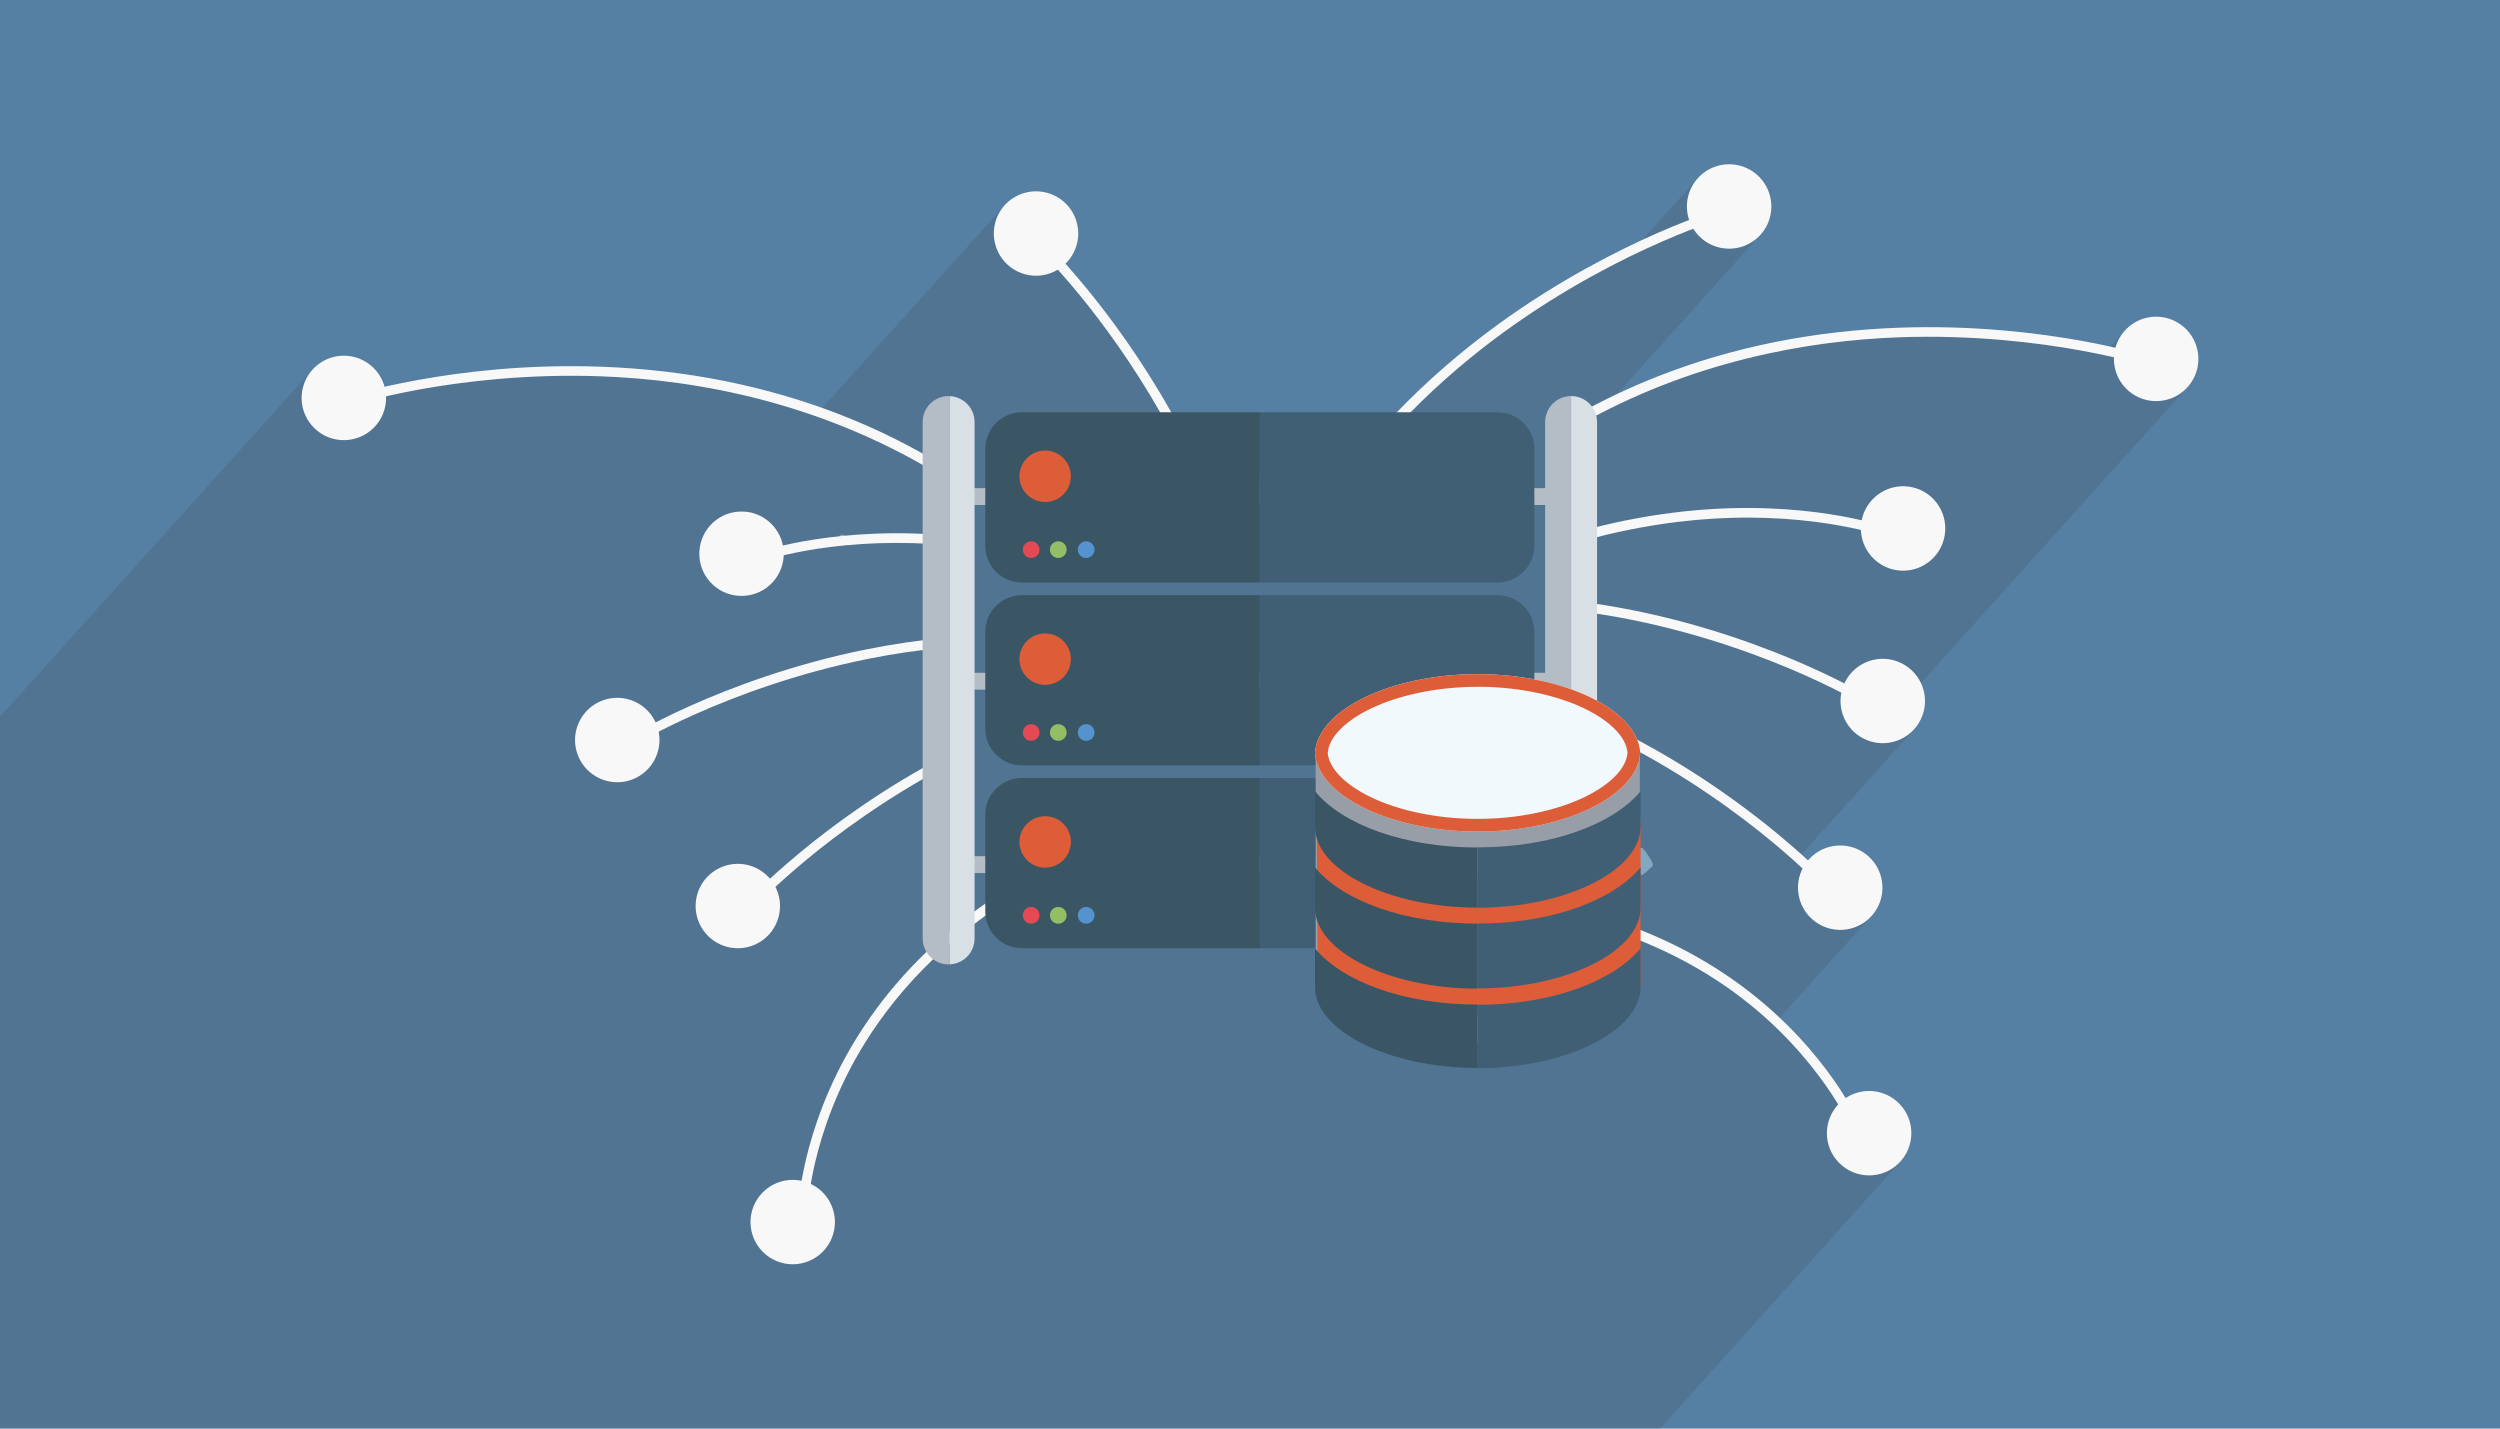 <svg xmlns="http://www.w3.org/2000/svg" xml:space="preserve" width="350" height="200" version="1" shape-rendering="geometricPrecision" text-rendering="geometricPrecision" image-rendering="optimizeQuality" fill-rule="evenodd" clip-rule="evenodd" viewBox="0 0 35000 20000"><path fill="#5580A3" d="M0 20000h35000V0H0v20000z"/><path fill="#373435" fill-opacity=".149" d="M8496 20000h14744l3378-3753-86 83-98 62-106 42-112 20-113-2-112-23-107-46-99-68-63-65 365-406-125 50-5-12-14-33-24-51-34-68-44-84-55-98-66-111-78-122-84-124-100-137-115-147-130-155-146-162-163-167-80-74 1336-1483-94 69-103 49-110 28-113 6-113-15-110-38-103-61-89-80-18-24 363-403-99 91-14-15-38-40-63-64-86-84-109-104-23-21 48-82 80-89-142 158-94-85 1657-1841-86 75-98 56-108 37-113 16-116-7-100-27 4432-4922-89 71-103 53-115 33-120 10-115-15-109-35-98-56-32-27 307-341-19-6-53-16-85-24-115-31-144-36-112-26 13-108 36-109 56-99 73-86-331 368-105-22-222-43-112-19-119-20-126-20-134-19-140-18-146-17-153-16-158-15-164-13-169-11-174-9-179-7-183-4-188-1-191 2-195 5-120 5-123 7-124 8-127 10-128 11-130 13-132 15-134 17-135 19-137 21-139 23-139 25-142 28-142 30-143 32-145 35-146 38-146 40-147 43-148 46-149 48-150 52-150 54-150 58-151 61-152 64-151 68-152 71-151 74-119 61 2237-2484-94 74-104 53-78 22 121-135-17 18-21 20-26 20-31 23-30 17-25 7-20-1-19-9-19-17-21-22-26-27-33-32-33-28-28-20-25-16-23-12-21-11-12-8 187-208-19 6-53 16-69 22 139-154-13 12-17 13-21 17-25 20-28 21-30 18-32 16-33 10-33 2-30-4-24-6-20-8-17-10-15-11-16-12-16-12-18-13-17-13-9-14-3-16 3-18 9-20 12-24 17-27 19-31 23-30-246 273-14-51-9-113 12-113 34-109 56-102 77-91-1039 1154-81 40-131 67-135 72-140 76-143 81-147 85-149 90-152 94-155 99-156 104-157 109-159 113-80 59-80 59-80 62-82 63-81 65-83 67-82 68-83 70-83 72-83 73-84 75-83 77-84 78-84 81-83 82-83 84h-192l-1156 1284h-714l529-588-17 18-19 14-20 8-20 2-20-6-6-8-1-13 5-14 8-16 11-16 13-15-497 552V5772l-1169 1298h-63l78-87 6-15v-14l-6-15-10-15-13-16-15-18-14-20-14-16-15-8-15-4-16 1-15 2-16 3h-16l-16-2-13-7-7-12-4-14-2-18-1-7 240-266-9 9-231 257-1-13-5-20-8-22-14-21-15-20-10-20-6-21-2-21v-17l214-237-7 7-10 9-9 9-10 9-178 198v-3l3-27 3-32 3-36 2-32 2-22 3-13 4-8 2-3 8-9 7-8 8-15 10-18 11-18 14-18-652 724h-400l1156-1284h-155l-75-131-76-127-76-124-75-120-75-116-75-113-73-109-73-105-72-101-70-97-69-94-67-89-65-84-62-81-61-76-58-72-145-174-133-152-25-28 150-166-78 84-88 64-77-86-101-108-83-86-63-63-39-38-14-13-306 340-63-59-69-94-49-109-27-116-3-116 19-113 40-106 60-97-2623 2913-82-29-159-52-158-50-157-46-156-42-155-40-153-37-153-34-151-31-150-29-148-26-147-24-145-21-143-19-141-17-139-14-137-13-135-10-133-9-131-7-128-6-195-5-191-2-188 1-183 4-179 7-174 9-169 11-164 13-158 15-153 17-146 17-140 18-133 19-126 20-120 20-111 19-222 43-197 42-171 39-144 37-114 30-85 25-52 15-18 6-43-128-408 454-24-19-73-87-56-99-36-108-14-115 9-120 33-115 54-103 71-89L0 10035v9965h8496z"/><path fill="#82A7C0" d="M11869 7621c-33-33-90-49-114-74-22-22-7-58 24-62 32-5 87 35 125 76 41 41 41 41 20 63-22 23-47 4-55-3zM16724 6962c-63-48-75-61-123-135-50-73-66-29-90-147-24-115-15-133 11-158 24-23 44-73-11-73-57 0-134 24-134 0 0-23 40-55 58-73 19-19 45-79-31-79-71 0-115 55-138 103-25 49-31 7-36 110-8 104-24 147 24 202 47 55 12 121 55 134 42 13 86-30 123 24 37 55 90 86 37 129-57 44-125 7-125 44 0 34 36 103-22 158-61 55 18 73 18 73s-7 31-39 60c-31 32-86 98-55 129 31 32 31 0 94-19 59-18 46-23 156-55 110-29 173-41 215-36 44 7 84 7 81-48-6-55 11-86 42-104 31-19 48-92 13-110-37-19-68 25-99-14-32-34 7-89-24-115z"/><path fill="#82A7C0" d="M16160 7061c-9-55-48-68 18-110 68-44 44-99 21-124-24-23-79-66-127-23-52 42-39 110-74 110-37 0-64 0-88 42-24 43-16 110 6 116 25 5 49 68 25 92-25 23-126 12-79 67 48 56 24 92 103 56 81-37 224-90 195-226zM24484 3259c-14-51-18-48 22-109 39-62 11-108-88-115-103-7-143-95-266 0-125 95-241 75-171 148 66 76 101 55 196 143 98 89 101 144 193 84 88-63 127-103 114-151zM24207 2925c40-33 33-48 0-96-37-47-55-176-125-149-68 28-164 33-219 123-55 89-86 129-31 163 53 34 68 69 156 76 87 5 182-90 219-117zM23845 3068c-48 0-84 34-61 70 21 33 61 33 87 33 29 0 70-8 47-48-18-40-62-55-73-55zM22941 11892c-26 53-55 103-55 159 0 55 63 168 83 191 20 25 57-16 112-67 55-52 88-48 24-151-64-105-127-204-164-132zM19224 9258c-37-7 11-109 62-109 52 0 210-64 143 7-64 73-172 109-205 102zM18651 9229c-74 0-131-51-101-80 27-27 42-49 115-15 72 37 169 37 127 73s-86 22-141 22zM17907 8986c-39-50 0-128-65-124-66 8-238 15-165 73 70 58 112 29 151 58 33 27 99 20 79-7zM17492 8649c-8-41-39-107-50-107-15 0-73-65-81 7-7 71-42 158 13 192 61 37 132-12 118-92zM16990 8734c39 0 22-99-7-99-31 0-72 35-64 65 5 29 40 34 71 34zM17574 6846c-13-33-49-79-13-129 35-51 65-100 94-14s0 113-29 143c-30 28-44 14-52 0zM18105 6518c-26-15 22-87 57-102s88-78 73-7c-14 72-79 135-130 109z"/><path fill="#F9F8F8" fill-rule="nonzero" d="M5396 5676c-58 321-365 534-687 477-321-58-535-365-477-687 58-321 365-535 687-477 321 58 534 365 477 687zM9195 10152c115 306-40 647-346 762-305 114-646-40-761-346-114-306 40-646 346-761 305-115 646 40 761 345zM10972 7725c15 326-237 602-563 617-326 16-603-236-618-562-15-327 237-603 563-618 326-16 602 237 618 563zM11375 16587c288 153 398 510 245 799-153 288-510 398-799 245-288-153-398-511-245-799s511-398 799-245zM10806 12335c193 264 136 633-127 826-264 193-633 136-826-127-193-264-136-634 127-826 264-193 633-136 826 127zM29604 5129c58 322 365 535 687 477 321-57 535-365 477-686s-365-535-687-477c-321 58-534 365-477 686zM25805 9606c-115 306 40 647 346 761 305 115 646-40 761-345 115-306-40-646-346-761-305-115-646 40-761 345zM26053 7371c-15 326 237 603 563 618s602-237 617-563c16-326-236-603-562-618s-603 237-618 563zM25717 15482c-211 249-181 622 68 833s622 181 833-68c212-249 181-622-68-833s-622-181-833 68zM25286 12078c-193 263-136 633 128 826 263 193 633 136 826-127 193-264 136-634-128-826-263-193-633-136-826 127zM14694 3829c-309 105-644-61-749-370s60-645 369-749c309-105 645 60 750 369s-61 645-370 750zM23784 3302c227 235 601 240 836 13 234-227 239-602 12-836s-602-240-836-12c-234 227-240 601-12 835z"/><path fill="#F9F8F8" fill-rule="nonzero" d="M11779 5811c-1038-406-2169-634-3364-677-1062-39-1978 79-2559 185-632 114-1006 236-1022 241l43 128c3-1 381-124 1003-237 575-104 1481-221 2530-183 1352 49 3136 367 4848 1445v-162c-469-291-962-538-1479-740zM12137 9090c-1042 208-1909 541-2454 783-590 263-930 474-944 483l72 114c3-2 347-216 931-475 539-240 1396-568 2426-774 335-67 701-122 1090-157v-137c-370 33-745 88-1121 163zM12793 7469c-742-22-1334 64-1699 139-398 82-618 169-627 172l50 126c8-4 878-343 2272-302 147 4 304 13 469 27v-136c-155-13-310-22-465-26zM13450 12908c-675 536-1216 1170-1609 1883-349 635-514 1217-591 1593-84 409-85 665-85 676h135c0-3 1-257 83-656 76-367 238-935 580-1554 388-703 1061-1560 2219-2292h-253c-166 112-327 228-479 350zM11201 11935c-498 412-768 706-779 719l100 91c2-3 277-302 769-709 428-354 1107-861 1967-1316v-152c-902 469-1613 999-2057 1367zM29144 4772c-581-105-1497-223-2559-184-1195 43-2326 270-3364 677-406 159-798 345-1174 559v159c1615-930 3268-1214 4538-1261 1049-38 1956 78 2531 182 624 113 1004 237 1008 238l42-128c-16-5-390-127-1022-242zM22832 8675c1030 206 1887 534 2426 773 584 260 928 474 932 476l71-114c-14-9-354-220-944-483-545-242-1412-575-2454-783-273-55-546-98-816-131v136c276 34 539 77 785 126zM24227 7250c730-22 1311 62 1670 135 389 80 608 166 611 167l49-125c-9-4-228-90-626-172-366-76-957-161-1700-140-721 21-1454 137-2184 345v144c848-246 1590-336 2180-354zM18968 12691c371-37 722-54 1057-54 2228 0 3662 760 4503 1449 547 449 908 916 1114 1229 223 339 318 575 320 579l125-50c-4-10-99-248-328-597-211-321-580-800-1140-1260-629-517-1366-906-2191-1154-429-130-884-222-1360-275h-2113l13 133zM22675 10380c935 475 1673 1023 2127 1399 492 407 766 706 769 709l99-91c-11-13-281-307-779-719-459-381-1205-935-2151-1416-230-117-461-224-693-322v147c222 95 431 193 628 293zM15229 4058c-405-496-693-765-705-776l-92 99c3 2 295 275 696 766 303 371 720 933 1122 1639h155c-419-748-859-1340-1176-1728zM21052 4651c849-618 1666-1028 2201-1262 580-255 965-365 969-366l-37-130c-16 5-395 113-982 370-541 238-1367 652-2227 1276-525 382-1004 799-1434 1247h192c444-452 896-828 1318-1135z"/><path fill="#B4BDC6" fill-rule="nonzero" d="M13533 7070h8210v-236h-8210v236zM13503 9655h8210v-236h-8210v236zM13503 12223h8210v-236h-8210v236z"/><path fill="#5593CE" fill-rule="nonzero" d="M15440 7713c0 119-97 216-216 216-120 0-216-97-216-216 0-120 96-216 216-216 119 0 216 96 216 216zM15444 12794c0 119-97 216-216 216-120 0-216-97-216-216s96-216 216-216c119 0 216 97 216 216zM15452 10247c0 119-97 216-216 216s-216-97-216-216c0-120 97-216 216-216s216 96 216 216z"/><path fill="#94BE65" fill-rule="nonzero" d="M15044 7725c0 120-97 216-216 216s-216-96-216-216c0-119 97-216 216-216s216 97 216 216zM15048 12807c0 119-97 216-216 216s-216-97-216-216c0-120 97-216 216-216s216 96 216 216zM15056 10260c0 119-96 216-216 216-119 0-216-97-216-216 0-120 97-217 216-217 120 0 216 97 216 217z"/><path fill="#E44954" fill-rule="nonzero" d="M14639 7691c0 121-99 220-220 220s-220-99-220-220 99-220 220-220 220 99 220 220zM14643 12819c0 121-99 220-220 220s-220-99-220-220 99-220 220-220 220 99 220 220zM14651 10268c0 121-98 219-219 219-122 0-220-98-220-219 0-122 98-220 220-220 121 0 219 98 219 220z"/><path fill="#DD5D38" fill-rule="nonzero" d="M15242 6715c0 319-259 578-577 578-319 0-578-259-578-578 0-318 259-577 578-577 318 0 577 259 577 577zM15183 11801c0 319-259 577-577 577-319 0-577-258-577-577s258-577 577-577c318 0 577 258 577 577zM15212 9246c0 318-258 577-577 577s-577-259-577-577c0-319 258-578 577-578s577 259 577 578z"/><path fill="#3A5564" fill-rule="nonzero" d="M15206 7812c-64 0-117-52-117-117s53-117 117-117c65 0 118 52 118 117s-53 117-118 117zm-574-784c-199 0-360-161-360-360s161-360 360-360 360 161 360 360-161 360-360 360zm184 784c-65 0-117-52-117-117s52-117 117-117 117 52 117 117-52 117-117 117zm-380 0c-64 0-117-52-117-117s53-117 117-117c65 0 117 52 117 117s-52 117-117 117zm-129-2040c-284 0-513 230-513 515v1353c0 284 229 515 513 515h3331V5772h-3331z"/><path fill="#405F74" fill-rule="nonzero" d="M21481 7640V6287c0-285-231-515-516-515h-3327v2383h3327c285 0 516-231 516-515z"/><path fill="#3A5564" fill-rule="nonzero" d="M14632 8868c199 0 360 161 360 360 0 198-161 360-360 360s-360-162-360-360c0-199 161-360 360-360zm574 1270c65 0 118 52 118 117s-53 117-118 117c-64 0-117-52-117-117s53-117 117-117zm-390 234c-65 0-117-52-117-117s52-117 117-117 117 52 117 117-52 117-117 117zm-380 0c-64 0-117-52-117-117s53-117 117-117c65 0 117 52 117 117s-52 117-117 117zm-642-1526v1353c0 285 229 516 513 516h3331V8332h-3331c-284 0-513 230-513 514z"/><path fill="#405F74" fill-rule="nonzero" d="M20965 10715c285 0 516-231 516-516V8846c0-284-231-514-516-514h-3327v2383h3327zM20965 13275c285 0 516-231 516-516v-1353c0-284-231-514-516-514h-3327v2383h3327z"/><path fill="#3A5564" fill-rule="nonzero" d="M14632 11427c199 0 360 161 360 360s-161 360-360 360-360-161-360-360 161-360 360-360zm574 1270c65 0 118 53 118 118 0 64-53 117-118 117-64 0-117-53-117-117 0-65 53-118 117-118zm-390 235c-65 0-117-53-117-117 0-65 52-118 117-118s117 53 117 118c0 64-52 117-117 117zm-380 0c-64 0-117-53-117-117 0-65 53-118 117-118 65 0 117 53 117 118 0 64-52 117-117 117zm-642-1526v1353c0 285 229 516 513 516h3331v-2383h-3331c-284 0-513 230-513 514z"/><path fill="#B4BDC6" fill-rule="nonzero" d="M13280 5545c-200 0-363 163-363 364v7229c0 201 163 364 363 364 6 0 12 0 17-1V5546c-5 0-11-1-17-1z"/><path fill="#D8E0E6" fill-rule="nonzero" d="M13297 5546v7955c193-8 347-167 347-363V5909c0-195-154-354-347-363z"/><path fill="#B4BDC6" fill-rule="nonzero" d="M21632 5909v7229c0 201 162 364 363 364V5545c-201 0-363 163-363 364z"/><path fill="#D8E0E6" fill-rule="nonzero" d="M21995 5545v7957c201 0 364-163 364-364V5909c0-201-163-364-364-364z"/><path fill="#979EA7" fill-rule="nonzero" d="M22958 13710l-2266 894-2273-894v-3181h4539v3181z"/><path fill="#F1F9FD" fill-rule="nonzero" d="M20687 9438h-1c-1214 0-2241 502-2276 1102 35 600 1062 1101 2276 1102h1c1214 0 2241-502 2276-1102-35-601-1062-1102-2276-1102z"/><path fill="#DD5D38" fill-rule="nonzero" d="M20687 9438h-1c-1214 0-2241 502-2276 1102 35 600 1062 1101 2276 1102h1c1214 0 2241-502 2276-1102-35-601-1062-1102-2276-1102zm59 177c264 4 521 32 767 84 252 53 480 128 677 224 187 91 340 198 443 311 92 101 144 204 152 306-8 101-60 204-152 305-103 113-256 220-443 311-197 96-425 171-677 224-264 56-542 84-826 84h-24c-276-1-547-30-804-84-251-53-479-128-676-224-186-91-339-198-442-311-93-101-144-204-153-305 9-102 60-205 153-306 103-112 256-220 442-310 197-96 425-171 676-224 265-56 543-84 827-85h60z"/><path fill="#DD5D38" fill-rule="nonzero" d="M22968 11517l-1301 757-780 30-1030-227-1423-560 16 2362 726 348h3058l734-409v-2301z"/><path fill="#3A5564" fill-rule="nonzero" d="M18410 11078v496c0 614 1040 1133 2276 1133v-842c-1026 0-1889-318-2276-787z"/><path fill="#405F74" fill-rule="nonzero" d="M22968 11574v-496c-393 469-1255 785-2281 785h-1v845h1c1236 0 2281-520 2281-1134z"/><path fill="#3A5564" fill-rule="nonzero" d="M18410 13277v542c0 614 1040 1132 2276 1133v-888c-1026 0-1889-318-2276-787z"/><path fill="#3A5564" fill-rule="nonzero" d="M18410 12144v564c0 614 1040 1132 2276 1133v-910c-1026-1-1889-319-2276-787z"/><path fill="#405F74" fill-rule="nonzero" d="M20687 14955c1236 0 2281-522 2281-1136v-542c-393 469-1255 790-2281 790h-1v888h1z"/><path fill="#405F74" fill-rule="nonzero" d="M20687 13838c1236 0 2281-516 2281-1130v-564c-393 468-1255 786-2281 786h-1v908h1z"/></svg>